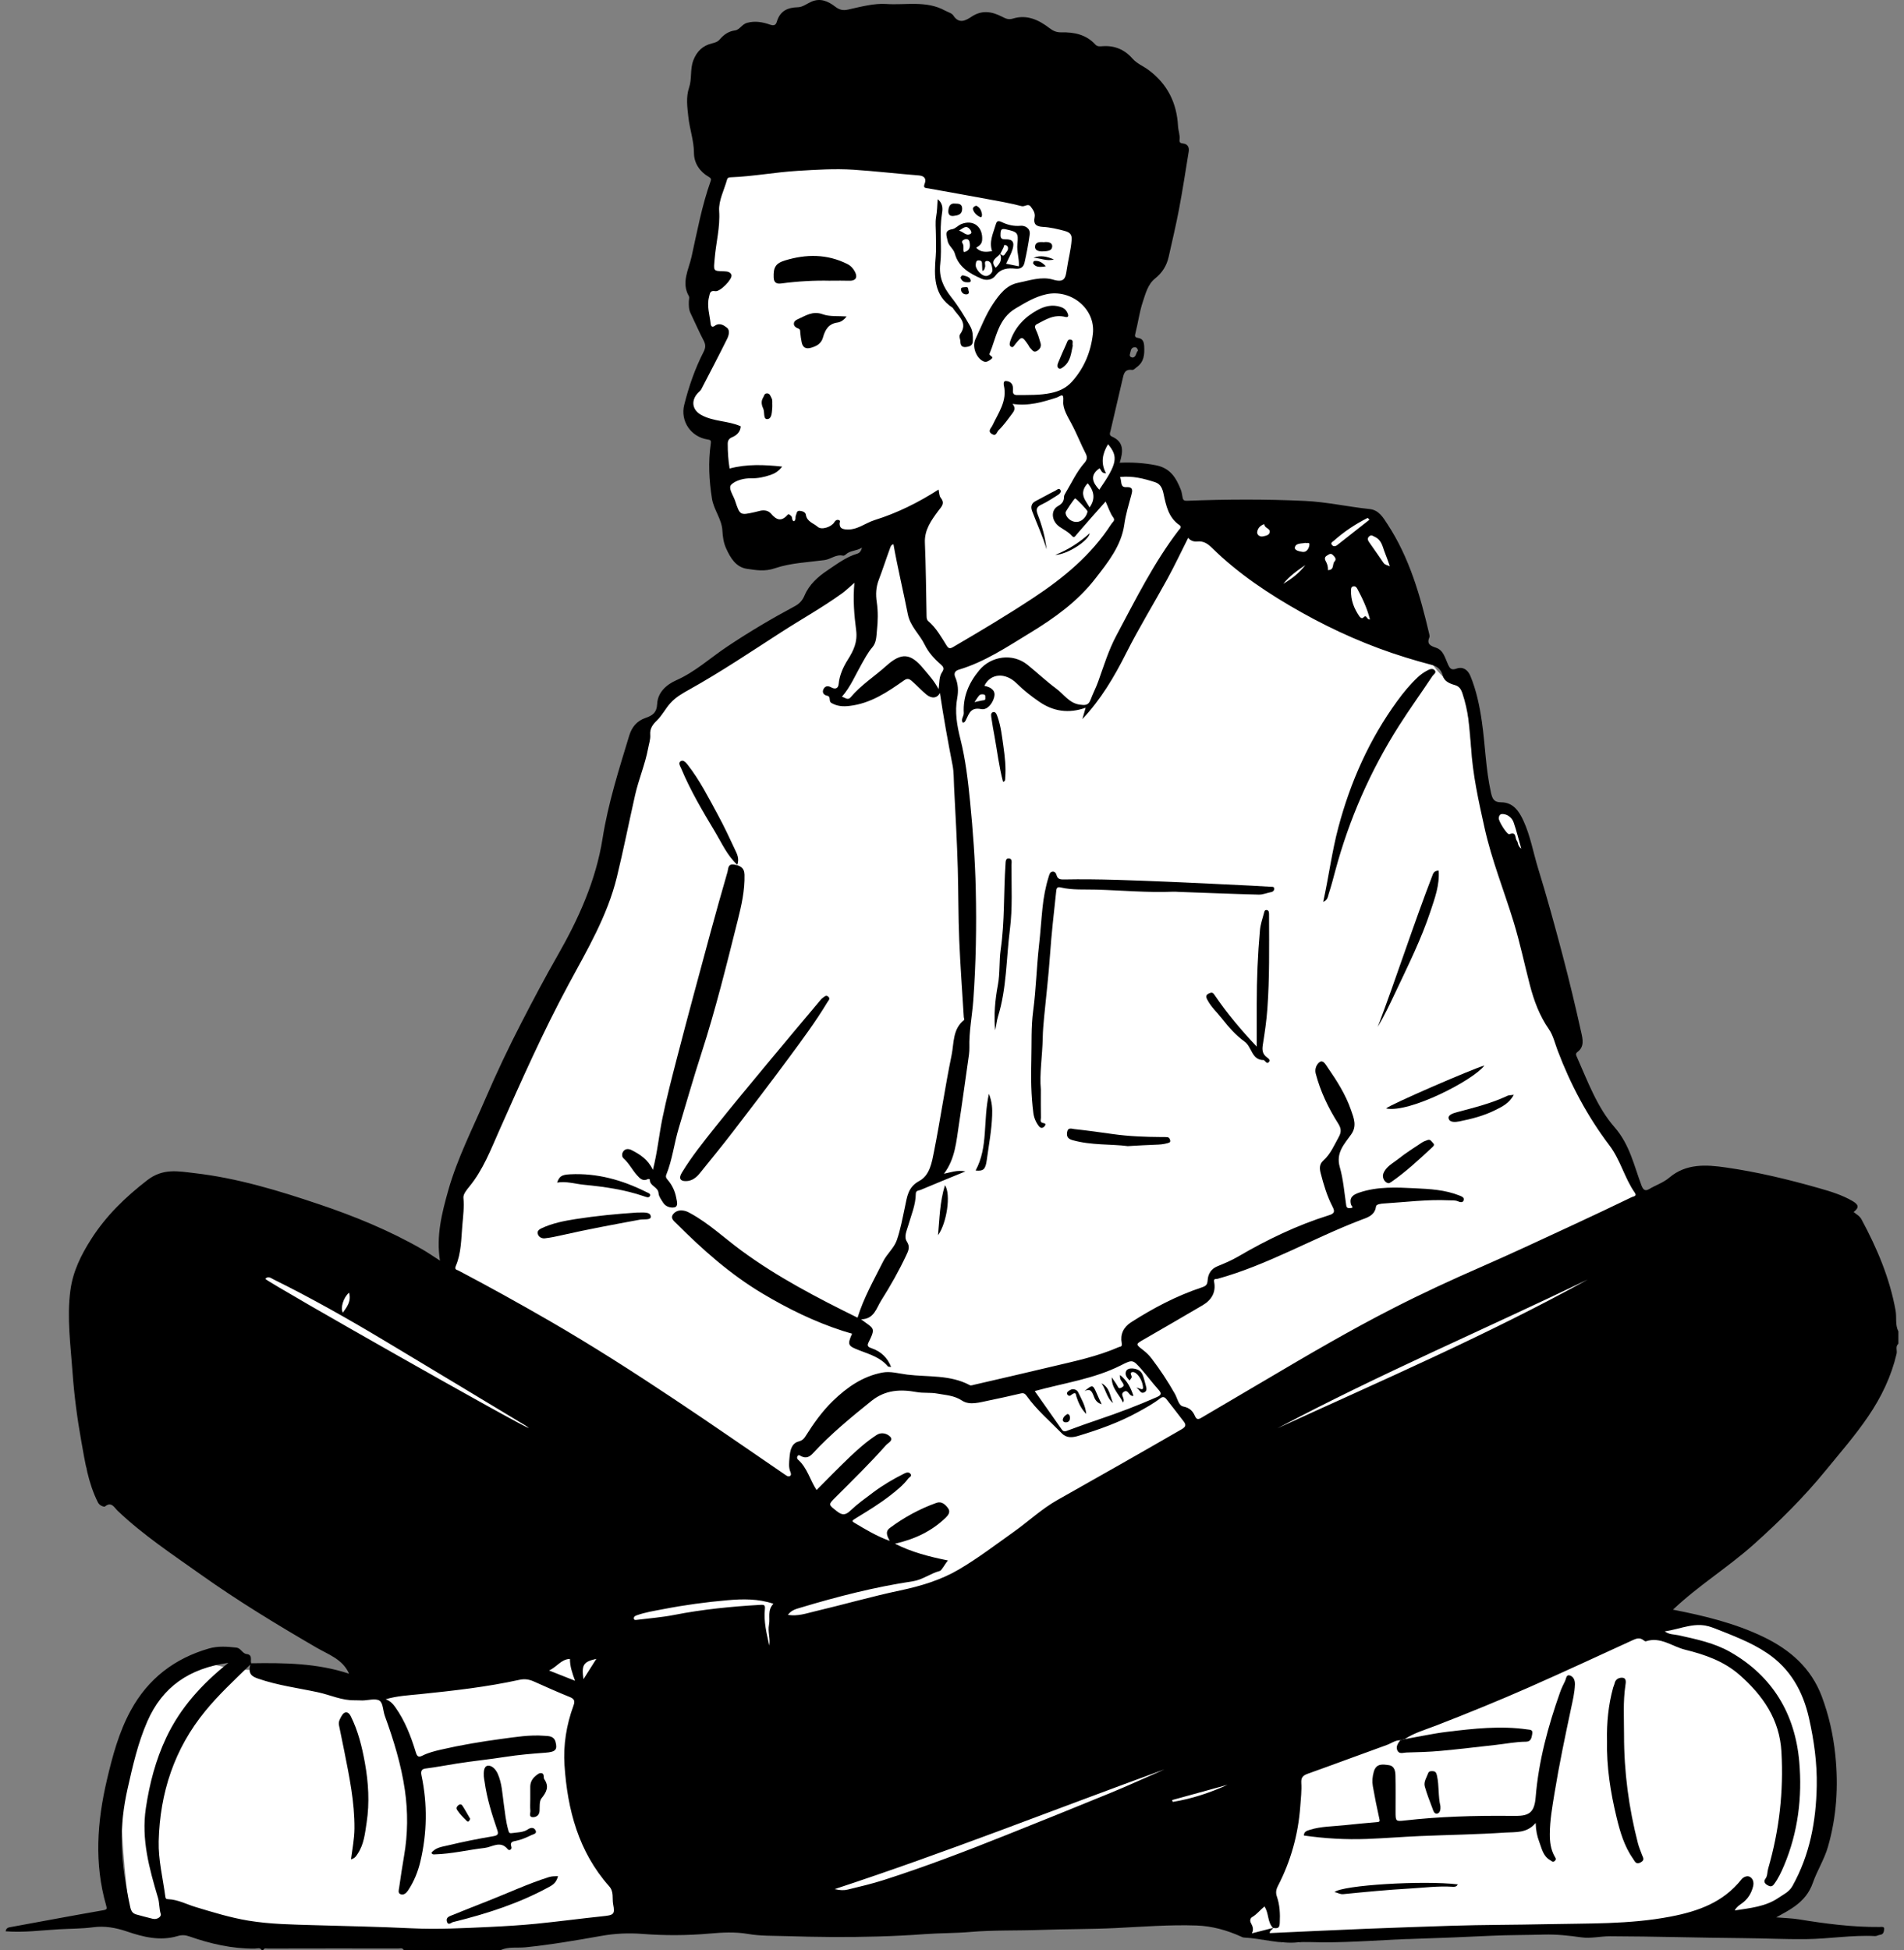 <svg width="291" height="298" viewBox="0 0 291 298" fill="none" xmlns="http://www.w3.org/2000/svg">
<rect x="0" y="0" width="291" height="298" fill="#808080" stroke="none"/>
<path d="M282.686 198.448V202.223C282.104 203.735 281.658 205.321 280.91 206.746C279.463 209.5 277.965 212.242 276.266 214.842C274.09 218.171 271.783 221.425 269.362 224.582C267.672 226.788 265.671 228.754 263.859 230.868C261.405 233.73 258.786 236.43 255.671 238.56C253.022 240.373 251.146 242.739 249.999 245.684C249.553 246.828 249.355 248.069 249.062 249.2C250.764 248.605 252.295 247.661 253.847 247.626C256.247 247.571 258.722 247.906 261.053 248.503C263.321 249.084 265.443 250.226 267.642 251.085C270.988 252.39 273.437 254.643 275.063 257.843C277.42 262.477 278.286 267.449 278.422 272.578C278.465 274.119 278.368 275.674 278.182 277.203C277.991 278.753 277.748 280.327 277.271 281.807C276.752 283.416 275.936 284.929 275.249 286.483C274.466 288.258 273.404 289.737 271.523 290.549C270.161 291.137 268.916 291.995 267.552 292.576C266.618 292.972 265.523 293.637 264.642 292.394C264.374 292.014 264.152 291.604 263.888 291.177C261.792 291.719 259.692 292.276 257.587 292.809C252.915 293.994 248.177 294.68 243.352 294.732C237.895 294.791 232.439 294.848 226.984 294.985C225.209 295.03 223.442 295.32 221.672 295.511C219.067 295.794 216.472 296.198 213.86 296.344C211.958 296.45 210.04 296.162 208.128 296.165C206.061 296.167 203.992 296.264 201.927 296.396C200.764 296.469 199.612 296.696 198.454 296.854H196.094C195.736 296.776 195.38 296.662 195.019 296.622C192.942 296.406 190.887 296.233 189.226 294.666C188.291 293.784 187.35 292.783 185.941 292.611C184.53 292.439 183.114 292.288 181.701 292.135C180.276 291.979 178.851 291.797 177.421 291.686C175.868 291.566 174.297 291.347 172.758 291.472C169.422 291.745 166.1 292.189 162.777 292.602C159.12 293.057 155.477 293.652 151.812 294.01C148.346 294.348 144.859 294.525 141.376 294.643C139.207 294.716 137.032 294.527 134.861 294.496C128.188 294.404 121.51 294.416 114.842 294.218C112.001 294.133 109.165 293.685 106.343 293.288C103.189 292.845 100.041 292.946 96.962 293.593C91.473 294.749 85.968 295.712 80.371 296.162C78.904 296.28 77.452 296.618 75.992 296.854H69.857C69.626 296.776 69.402 296.656 69.163 296.625C68.017 296.474 66.868 296.29 65.716 296.221C63.458 296.085 61.195 295.974 58.932 295.929C56.058 295.872 53.175 296.007 50.308 295.846C47.946 295.714 45.601 295.011 43.25 295.032C39.99 295.063 36.901 294.341 33.781 293.64C30.643 292.937 27.507 292.831 24.35 293.536C21.986 294.065 19.919 292.885 19.631 290.648C19.197 287.267 18.886 283.864 18.685 280.462C18.576 278.645 18.737 276.8 18.906 274.98C19.086 273.062 19.39 271.153 19.699 269.251C20.145 266.509 21.474 264.138 22.918 261.823C24.4 259.447 26.011 257.182 28.508 255.745C29.976 254.901 31.495 254.079 33.265 254.504C34.501 254.801 35.676 255.127 37.002 255.155C40.508 255.233 44.034 255.479 47.316 256.949C49.725 258.027 52.221 257.864 54.713 257.421C55.69 257.246 56.625 256.833 57.578 256.526C57.047 255.476 56.745 254.183 55.938 253.423C53.746 251.359 51.45 249.365 48.993 247.628C45.282 245.006 41.535 242.385 37.559 240.205C31.49 236.876 25.238 233.874 19.015 230.833C17.097 229.894 15.266 228.943 14.237 226.984C13.81 226.173 13.557 225.269 13.225 224.407C13.225 223.935 13.225 223.464 13.225 222.992C13.775 220.521 14.398 218.063 14.858 215.573C15.516 212.01 16.021 208.424 17.366 205.019C19.015 200.84 21.309 197.065 24.39 193.808C25.839 192.28 27.366 190.791 29.4 189.991C31.209 189.28 33.066 189.035 34.999 189.238C38.251 189.58 41.504 189.882 44.754 190.234C48.092 190.592 51.422 191.057 54.765 191.35C57.148 191.558 59.34 192.31 61.377 193.447C63.432 194.597 65.353 195.979 67.594 197.43C67.743 196.107 67.849 195.085 67.977 194.066C68.361 191.001 68.677 187.924 69.168 184.875C69.527 182.652 69.892 180.385 70.666 178.292C71.464 176.135 72.79 174.179 73.823 172.105C74.671 170.406 75.4 168.651 76.23 166.942C77.523 164.276 78.811 161.605 80.19 158.983C81.433 156.619 82.729 154.276 84.123 151.999C85.803 149.255 87.759 146.671 89.321 143.866C90.985 140.878 92.129 137.691 92.847 134.269C93.564 130.843 95.145 127.603 96.237 124.246C96.709 122.797 97.082 121.273 97.178 119.76C97.294 117.943 97.058 116.107 96.992 114.279C96.952 113.179 97.32 112.271 98.224 111.563C98.734 111.162 99.295 110.687 99.543 110.119C100.484 107.969 101.919 106.268 103.873 105.008C108.042 102.318 112.23 99.656 116.407 96.976C118.615 95.558 120.883 94.22 123.002 92.677C124.84 91.339 126.482 89.735 128.257 88.305C129.023 87.686 130.156 87.382 130.682 86.627C131.898 84.881 132.846 82.946 133.886 81.115C131.102 81.216 128.457 81.448 125.819 81.375C122.839 81.292 119.828 81.15 116.898 80.645C113.398 80.044 111.067 77.929 110.626 74.218C110.335 71.778 110.125 69.327 109.996 66.875C109.953 66.059 109.762 65.62 108.972 65.337C108.181 65.053 107.445 64.607 106.714 64.183C105.18 63.293 104.838 62.55 105.492 60.886C106.452 58.439 107.563 56.052 108.585 53.628C108.705 53.343 108.75 52.968 108.682 52.668C108.026 49.77 107.398 46.863 106.626 43.994C106.35 42.972 106.652 42.569 107.495 42.404C107.613 41.864 107.861 41.358 107.796 40.896C107.657 39.886 108.766 38.725 107.431 37.836C107.294 37.746 107.353 37.222 107.45 36.946C108.483 33.985 108.823 30.893 109.305 27.817C109.583 26.028 109.689 23.968 111.86 23.11C112.009 23.05 112.049 22.675 112.107 22.442C112.61 20.401 113.434 18.515 115.269 17.357C118.825 15.111 122.78 13.848 126.933 13.499C131.461 13.117 135.989 13.629 140.38 14.756C145.456 16.061 150.472 17.597 155.484 19.138C159.677 20.427 163.945 21.592 167.744 23.867C169.332 24.818 170.769 26.05 172.168 27.276C172.581 27.64 172.673 28.411 172.824 29.018C172.99 29.671 173.141 30.351 173.136 31.019C173.131 31.722 172.867 32.42 172.836 33.126C172.699 36.257 172.735 39.402 172.459 42.52C172.213 45.318 171.817 48.128 171.147 50.851C170.795 52.283 170.977 53.357 171.685 54.515C171.918 54.9 171.987 55.386 172.218 56.101C171.607 55.823 171.38 55.719 171.111 55.598C171.026 57.236 171.064 58.81 169.901 60.105C169.526 60.523 169.365 61.169 169.207 61.74C169.026 62.406 169.009 63.114 168.827 63.779C168.409 65.317 169.096 66.592 169.717 67.892C169.941 68.362 170.243 68.817 170.354 69.312C170.54 70.162 170.604 71.039 170.724 71.948C170.866 71.957 171.017 71.986 171.165 71.974C174.905 71.644 177.916 72.885 180.193 75.955C180.67 76.599 181.09 77.488 182.303 77.441C185.099 77.328 187.904 77.38 190.703 77.415C192.055 77.431 193.419 77.472 194.754 77.668C196.059 77.859 197.269 78.135 198.511 77.297C199.03 76.948 199.877 76.882 200.533 76.974C202.81 77.29 205.082 77.665 207.329 78.151C209.039 78.522 210.608 79.265 211.347 81.018C211.613 81.651 211.566 82.413 211.8 83.067C213.067 86.629 214.487 90.145 215.644 93.744C216.703 97.04 217.635 100.36 220.099 102.948C220.589 103.465 221.16 104.123 221.788 104.248C223.369 104.562 223.994 105.586 224.157 106.967C224.454 109.494 224.511 112.054 224.914 114.562C225.344 117.245 226.042 119.885 226.672 122.533C226.734 122.792 227.099 123.094 227.38 123.17C229.492 123.734 231.389 124.949 232.321 126.73C233.463 128.911 233.897 131.473 234.527 133.901C234.806 134.975 234.652 136.169 234.975 137.221C235.915 140.274 237.042 143.266 238.01 146.313C238.69 148.457 239.664 150.64 239.706 152.82C239.751 155.086 241.502 156.985 240.759 159.302C240.615 159.75 240.57 160.229 240.48 160.697C240.4 161.154 240.554 161.669 240.82 162.117C241.358 163.021 241.264 163.865 240.79 164.753C240.672 164.974 240.643 165.38 240.771 165.576C241.969 167.461 243.291 169.276 244.416 171.204C245.495 173.051 246.403 175 247.352 176.921C248.39 179.023 249.501 181.1 250.372 183.271C251.084 185.045 252.283 185.732 254.086 185.751C255.091 185.76 256.099 185.873 257.099 185.987C260.424 186.359 263.746 186.744 267.066 187.14C268.972 187.367 270.94 187.395 272.764 187.917C275.586 188.723 278.043 190.302 279.64 192.858C280.765 194.658 281.679 196.591 282.686 198.464V198.448Z" fill="white"/>
<path d="M40.004 298C39.733 297.554 39.296 297.771 38.944 297.776C35.485 297.804 32.175 297.042 28.938 295.907C28.336 295.697 27.802 295.657 27.153 295.851C24.492 296.65 21.88 296.002 19.39 295.15C17.675 294.562 15.972 294.281 14.249 294.508C12.496 294.739 10.736 294.723 8.987 294.819C6.307 294.97 3.619 295.35 0.858 295.126C0.953 294.562 1.33 294.536 1.713 294.466C6.392 293.611 11.064 292.729 15.747 291.915C16.37 291.806 16.37 291.693 16.217 291.153C14.386 284.767 14.839 278.394 16.333 272.021C17.194 268.338 18.171 264.692 19.995 261.356C22.63 256.535 26.67 253.423 31.941 251.908C33.312 251.514 34.702 251.618 36.106 251.773C36.844 251.854 37.021 252.677 37.694 252.757C38.663 252.873 38.225 253.692 38.39 254.169C43.454 254.091 48.475 254.145 53.352 255.764C52.38 253.55 50.214 252.847 48.383 251.783C42.361 248.281 36.406 244.671 30.726 240.637C26.363 237.536 21.88 234.577 17.977 230.865C17.484 230.396 17.029 229.369 16.009 230.235C15.969 230.268 15.259 230.169 14.962 229.577C13.468 226.607 12.991 223.39 12.416 220.186C11.79 216.691 11.333 213.169 11.08 209.634C10.785 205.502 10.209 201.376 10.754 197.211C11.137 194.294 12.38 191.791 13.942 189.344C16.222 185.774 19.145 182.949 22.498 180.354C24.914 178.483 27.227 178.983 29.695 179.266C36.245 180.016 42.528 181.926 48.734 184.016C54.173 185.847 59.496 188.023 64.496 190.892C65.428 191.427 66.313 192.046 67.245 192.64C66.639 188.872 67.538 185.347 68.519 181.873C69.897 177.01 72.21 172.508 74.199 167.881C75.891 163.948 77.731 160.08 79.687 156.284C81.469 152.825 83.295 149.375 85.232 145.989C88.434 140.392 91.079 134.55 92.099 128.103C92.946 122.747 94.591 117.606 96.16 112.438C96.57 111.088 97.337 110.168 98.66 109.708C99.684 109.352 100.374 108.948 100.44 107.561C100.522 105.836 101.806 104.64 103.37 103.946C106.266 102.662 108.576 100.517 111.169 98.79C114.479 96.582 117.898 94.548 121.407 92.672C122.155 92.273 122.62 91.811 122.974 90.975C123.667 89.336 125.01 88.127 126.475 87.153C127.917 86.192 129.309 85.114 131.017 84.609C131.35 84.51 131.605 84.251 131.737 83.682C130.897 84.227 129.942 84.09 129.26 84.734C129.154 84.833 128.967 84.944 128.849 84.916C127.787 84.661 126.987 85.459 126.013 85.588C123.462 85.928 120.812 86.025 118.417 86.844C116.867 87.372 115.548 87.124 114.177 86.926C112.474 86.681 111.638 85.256 110.978 83.802C110.588 82.948 110.458 82.018 110.409 81.093C110.315 79.31 109.083 77.917 108.809 76.174C108.37 73.38 108.222 70.6 108.632 67.804C108.708 67.283 108.601 67.231 108.106 67.151C105.576 66.745 103.951 64.338 104.576 61.858C105.279 59.064 106.213 56.339 107.535 53.767C107.846 53.161 107.879 52.677 107.547 52.049C106.825 50.683 106.216 49.258 105.544 47.866C105.263 47.288 105.268 46.686 105.279 46.073C105.284 45.799 105.399 45.461 105.284 45.258C104.085 43.161 105.263 41.186 105.692 39.244C106.549 35.374 107.268 31.462 108.601 27.708C108.701 27.427 108.743 27.264 108.297 27.01C106.952 26.24 106.074 24.926 106.065 23.399C106.053 21.5 105.411 19.742 105.208 17.897C105.041 16.382 104.822 14.851 105.317 13.385C105.775 12.033 105.444 10.608 105.956 9.249C106.494 7.824 107.422 6.97 108.819 6.63C109.302 6.512 109.687 6.394 110.01 6.019C110.628 5.299 111.325 4.782 112.349 4.646C113.042 4.553 113.398 3.704 114.175 3.492C115.411 3.152 116.577 3.378 117.7 3.768C118.323 3.982 118.582 3.803 118.727 3.317C119.215 1.67 120.354 1.144 121.985 1.104C122.657 1.087 123.32 0.568 123.984 0.271C125.376 -0.352 126.563 0.186 127.636 1.007C128.271 1.491 128.795 1.649 129.637 1.46C131.551 1.033 133.608 0.483 135.435 0.608C138.417 0.813 141.581 0.044 144.42 1.613C144.861 1.856 145.468 1.996 145.708 2.371C146.595 3.753 147.671 3.091 148.49 2.548C150.092 1.486 151.593 1.767 153.11 2.534C153.679 2.821 154.108 3.06 154.812 2.84C156.937 2.182 158.757 3.034 160.399 4.299C160.96 4.731 161.498 4.959 162.199 4.943C164.167 4.896 166.001 5.273 167.407 6.804C167.721 7.146 168.108 7.092 168.497 7.062C170.338 6.925 171.869 7.567 173.072 8.942C173.761 9.728 174.724 10.089 175.533 10.691C178.422 12.835 179.858 15.716 180.045 19.273C180.08 19.969 180.373 20.639 180.279 21.356C180.229 21.738 180.387 21.887 180.797 21.927C181.531 21.995 181.784 22.517 181.675 23.182C181.201 26.113 180.75 29.048 180.198 31.965C179.74 34.395 179.158 36.802 178.622 39.218C178.32 40.577 177.666 41.66 176.531 42.564C175.437 43.432 175.078 44.877 174.653 46.153C174.146 47.677 173.945 49.301 173.546 50.865C173.424 51.349 173.391 51.556 173.974 51.646C174.653 51.752 174.84 52.241 174.875 52.932C174.939 54.19 174.854 55.32 173.705 56.127C173.483 56.282 173.27 56.563 173.03 56.528C171.843 56.358 171.739 57.2 171.553 58.007C170.953 60.6 170.34 63.191 169.741 65.785C169.667 66.103 169.462 66.504 169.915 66.7C171.834 67.533 171.666 69.019 171.13 70.711C173.018 70.626 174.83 70.737 176.671 71.101C178.905 71.542 179.764 73.054 180.479 74.852C180.632 75.242 180.661 75.678 180.757 76.091C180.84 76.443 181.01 76.542 181.423 76.525C187.416 76.29 193.407 76.266 199.4 76.544C202.749 76.7 206.017 77.443 209.337 77.792C210.764 77.943 211.413 79.119 212.069 80.119C215.422 85.239 217.067 91.03 218.445 96.912C218.48 97.063 218.515 97.247 218.461 97.379C218.015 98.434 218.626 98.691 219.485 98.984C220.639 99.378 220.865 100.591 221.316 101.551C221.606 102.167 221.824 102.452 222.595 102.176C223.607 101.811 224.348 102.377 224.73 103.299C225.651 105.534 226.137 107.887 226.481 110.267C227.005 113.877 227.069 117.544 227.873 121.124C228.086 122.068 228.319 122.601 229.438 122.603C231.253 122.608 232.158 123.948 232.824 125.39C233.904 127.728 234.332 130.284 235.087 132.73C236.427 137.072 237.63 141.459 238.791 145.852C239.837 149.814 240.792 153.804 241.679 157.803C241.894 158.776 242.182 159.951 241.104 160.746C240.75 161.005 240.884 161.244 241.019 161.548C242.668 165.262 244.1 169.212 246.753 172.244C249.098 174.927 249.723 178.103 250.882 181.161C251.181 181.954 251.528 182.015 252.104 181.673C253.102 181.083 254.221 180.729 255.129 179.958C257.699 177.777 260.74 177.966 263.781 178.403C268.602 179.094 273.333 180.234 278.012 181.567C279.756 182.062 281.509 182.593 283.116 183.525C284.067 184.077 284.199 184.519 283.298 185.212C283.76 185.578 284.227 185.821 284.508 186.34C286.879 190.743 288.814 195.29 289.713 200.255C289.907 201.323 289.619 202.444 290.143 203.454V205.34C289.64 205.769 289.987 206.359 289.869 206.864C289.057 210.337 287.538 213.485 285.546 216.42C283.555 219.355 281.221 222.024 278.982 224.764C275.664 228.824 271.943 232.505 268.038 236C264.107 239.518 259.572 242.293 255.693 245.976C260.511 246.922 265.19 248.045 269.56 250.16C273.605 252.118 276.811 254.902 278.442 259.256C279.522 262.139 280.18 265.096 280.501 268.156C280.999 272.929 280.705 277.621 279.369 282.241C278.814 284.154 277.727 285.841 277.08 287.689C276.526 289.277 275.601 290.362 274.317 291.299C273.482 291.908 272.566 292.387 271.467 292.998C272.79 293.109 273.878 293.127 274.942 293.302C279.02 293.97 283.104 294.501 287.248 294.468C287.528 294.468 288.012 294.338 287.967 294.796C287.937 295.1 287.901 295.607 287.351 295.662C287.087 295.69 286.825 295.872 286.57 295.857C283.043 295.674 279.551 296.287 276.037 296.325C272.835 296.36 269.629 296.198 266.431 296.172C259.645 296.117 252.864 295.902 246.08 295.884C244.608 295.879 243.135 296.261 241.665 296.049C239.77 295.777 237.878 295.575 235.96 295.629C233.258 295.707 230.559 295.683 227.852 295.811C223.912 295.997 219.964 296.164 216.021 296.285C211.406 296.426 206.8 296.825 202.178 296.813C200.92 296.809 199.653 296.712 198.407 296.832C195.583 297.108 192.881 296.218 190.106 296.079C189.96 296.072 189.813 295.994 189.677 295.933C187.513 294.956 185.241 294.322 182.876 294.239C178.73 294.095 174.597 294.435 170.455 294.633C166.666 294.815 162.862 294.775 159.066 294.914C155.465 295.046 151.846 294.921 148.261 295.23C145.958 295.428 143.653 295.388 141.353 295.558C136.617 295.91 131.855 296.023 127.105 295.999C124.764 295.987 122.415 295.931 120.069 295.86C118.153 295.801 116.206 295.857 114.331 295.532C112.339 295.188 110.383 295.303 108.429 295.475C105.017 295.775 101.594 295.789 98.21 295.527C96.055 295.36 93.989 295.459 91.912 295.827C88.059 296.511 84.208 297.174 80.308 297.573C79.059 297.7 77.748 297.446 76.544 297.988H61.691C61.504 297.597 61.143 297.759 60.86 297.759C54.223 297.75 47.585 297.752 40.947 297.767C40.707 297.767 40.384 297.634 40.235 297.988H39.999L40.004 298ZM214.679 265.763C214.457 265.818 214.237 265.874 214.016 265.929C213.239 265.917 212.635 266.408 211.949 266.656C207.926 268.104 203.921 269.607 199.891 271.042C199.157 271.302 198.834 271.601 198.884 272.427C198.957 273.631 198.818 274.836 198.728 276.042C198.414 280.339 197.284 284.385 195.314 288.199C195.019 288.77 194.957 289.248 195.153 289.812C195.606 291.12 195.663 292.474 195.594 293.833C195.557 294.609 195.361 294.723 194.563 294.612C193.681 293.729 193.959 292.38 193.256 291.332C192.598 291.856 192.105 292.53 191.394 292.941C191.014 293.161 191.028 293.581 191.194 293.875C191.479 294.387 191.637 294.878 191.328 295.442C192.473 295.147 193.527 294.876 194.58 294.607C194.474 294.897 194.059 294.968 194.056 295.402C198.907 295.183 203.749 294.944 208.593 294.751C213.018 294.577 217.442 294.421 221.866 294.279C226.724 294.123 231.59 294.147 236.453 294.038C242.746 293.897 249.027 294.083 255.282 292.887C259.575 292.066 263.373 290.702 266.167 287.186C266.448 286.832 267.014 286.587 267.408 286.787C267.904 287.042 268.085 287.618 267.949 288.208C267.694 289.308 267.123 290.221 266.203 290.874C265.823 291.145 265.438 291.381 265.131 291.938C267.538 291.568 269.867 291.36 271.849 289.99C272.592 289.475 273.437 289.126 273.942 288.224C276.606 283.461 277.561 278.312 277.663 272.929C277.729 269.407 277.248 265.962 276.476 262.538C275.553 258.442 273.619 254.997 270.082 252.614C267.524 250.891 264.633 249.855 261.785 248.718C259.188 247.682 256.88 248.97 254.442 249.287C255.094 249.808 255.858 249.735 256.559 249.891C259.279 250.499 262.031 251.063 264.471 252.46C270.941 256.16 274.357 261.944 274.992 269.218C275.464 274.631 274.805 280.015 272.658 285.1C272.241 286.087 271.778 287.073 271.117 287.955C270.752 288.441 270.398 288.217 270.11 288.064C269.798 287.897 269.482 287.54 269.798 287.134C270.167 286.663 270.084 286.091 270.233 285.575C271.931 279.735 272.611 273.793 272.266 267.703C271.986 262.738 269.447 259.112 265.898 255.973C263.496 253.85 260.544 252.831 257.543 252.094C255.57 251.608 253.789 250.061 251.545 250.813C251.443 250.849 251.261 250.702 251.139 250.61C250.629 250.233 250.15 250.356 249.617 250.601C244.341 253.017 239.077 255.464 233.768 257.807C229.065 259.881 224.303 261.819 219.511 263.678C217.881 264.31 216.158 264.784 214.674 265.768L214.679 265.763ZM130.59 89.055C129.809 89.725 129.283 90.251 128.688 90.678C125.678 92.849 122.429 94.651 119.314 96.662C114.708 99.635 110.154 102.693 105.362 105.366C104.305 105.956 103.288 106.523 102.453 107.452C101.702 108.285 101.216 109.302 100.416 110.078C99.788 110.687 99.293 111.301 99.378 112.299C99.434 112.972 99.18 113.67 99.055 114.357C98.604 116.794 97.613 119.08 97.068 121.489C96.122 125.671 95.293 129.878 94.276 134.043C92.835 139.949 89.746 145.151 86.9 150.427C82.988 157.681 79.666 165.201 76.323 172.716C74.996 175.696 73.842 178.756 71.735 181.324C71.325 181.824 70.777 182.492 70.827 183.032C70.959 184.448 70.787 185.819 70.664 187.209C70.478 189.32 70.511 191.472 69.659 193.464C69.416 194.035 69.805 194.018 70.074 194.16C74.725 196.609 79.319 199.153 83.873 201.783C90.397 205.552 96.735 209.61 103.002 213.782C108.734 217.598 114.392 221.521 120.074 225.41C120.288 225.556 120.496 225.679 120.711 225.568C120.963 225.436 120.897 225.155 120.808 224.945C120.499 224.223 120.607 223.461 120.666 222.734C120.749 221.729 120.937 220.568 122.054 220.278C122.665 220.12 122.905 219.806 123.153 219.412C124.359 217.496 125.668 215.665 127.296 214.082C129.444 211.994 131.858 210.316 134.852 209.745C136.107 209.506 137.391 209.903 138.655 210.059C141.869 210.453 145.218 210.056 148.228 211.675C148.394 211.764 148.681 211.654 148.903 211.602C152.82 210.694 156.739 209.799 160.649 208.862C164.136 208.03 167.657 207.31 170.967 205.863C171.255 205.738 171.553 205.844 171.437 205.226C171.192 203.926 171.697 202.815 172.867 202.064C176.27 199.884 179.828 198.011 183.667 196.736C184.36 196.505 184.523 196.307 184.573 195.623C184.641 194.672 185.092 193.891 186.088 193.492C187.159 193.06 188.235 192.6 189.228 192.02C193.66 189.431 198.259 187.215 203.164 185.686C204.006 185.424 204.014 185.08 203.653 184.384C202.817 182.77 202.3 181.031 201.847 179.276C201.666 178.57 201.623 177.911 202.255 177.343C203.357 176.35 203.917 174.998 204.62 173.728C205.07 172.914 204.955 172.374 204.5 171.654C203.006 169.29 201.805 166.784 201.092 164.063C200.894 163.308 201.253 162.598 201.699 162.294C202.227 161.933 202.612 162.685 202.909 163.113C204.32 165.151 205.653 167.242 206.474 169.604C206.901 170.833 207.435 172.046 206.514 173.346C205.467 174.823 204.139 176.149 204.766 178.341C205.306 180.222 205.457 182.216 205.748 184.167C205.814 184.613 206.022 184.636 206.383 184.611C207.017 184.563 206.548 184.273 206.498 184.106C206.163 182.945 206.84 182.546 207.791 182.227C210.573 181.295 213.444 181.444 216.285 181.583C218.556 181.692 220.861 181.817 223.034 182.685C223.397 182.829 223.775 182.95 223.714 183.339C223.633 183.848 223.135 183.712 222.852 183.584C222.39 183.376 221.93 183.445 221.467 183.424C218.135 183.263 214.832 183.7 211.517 183.905C211.069 183.933 210.349 184.014 210.304 184.36C210.122 185.769 208.938 186.066 208.006 186.42C200.618 189.242 193.74 193.303 186.069 195.424C185.824 195.493 185.455 195.309 185.568 195.92C185.864 197.489 185.158 198.662 183.82 199.45C180.856 201.191 177.883 202.918 174.903 204.632C173.52 205.427 173.523 205.389 174.743 206.335C175.205 206.694 175.639 207.114 175.993 207.579C177.313 209.301 178.499 211.113 179.571 213.006C179.955 213.688 180.113 214.79 180.847 214.934C181.821 215.125 182.301 215.625 182.631 216.39C182.883 216.977 183.176 216.911 183.615 216.651C186.942 214.688 190.276 212.742 193.601 210.774C199.967 207.008 206.349 203.275 212.94 199.908C217.328 197.664 221.798 195.597 226.314 193.627C231.08 191.548 235.785 189.33 240.507 187.147C243.494 185.767 246.464 184.349 249.431 182.921C249.643 182.819 250.233 182.799 249.86 182.265C248.277 180.004 247.682 177.274 245.96 175.005C242.625 170.604 240.023 165.715 238.06 160.519C237.647 159.425 237.378 158.216 236.729 157.282C235.285 155.203 234.44 152.91 233.815 150.505C232.987 147.322 232.314 144.092 231.356 140.949C229.891 136.14 227.994 131.464 226.899 126.536C225.986 122.426 225.068 118.327 224.825 114.095C224.667 111.348 224.4 108.59 223.506 105.94C223.289 105.293 223.003 104.873 222.352 104.687C221.54 104.456 220.726 104.104 220.502 103.238C220.245 102.238 219.629 101.811 218.709 101.575C217.409 101.24 216.12 100.862 214.837 100.468C209.28 98.752 203.985 96.421 198.919 93.58C193.99 90.815 189.292 87.705 185.241 83.727C184.573 83.071 183.933 82.648 182.992 82.743C182.435 82.799 181.954 82.629 181.598 82.186C180.547 84.267 179.556 86.379 178.44 88.42C176.364 92.219 174.08 95.911 172.138 99.777C170.304 103.427 168.254 106.886 165.427 109.885C165.573 109.373 165.725 108.849 165.925 108.151C163.301 109.08 160.972 108.703 158.839 107.237C157.622 106.4 156.456 105.494 155.397 104.441C153.641 102.698 151.366 102.896 150.449 104.803C151.647 105.053 152.185 105.631 151.947 106.537C151.678 107.558 150.873 108.542 149.951 108.358C148.41 108.052 148.136 108.969 147.674 109.918C147.561 110.147 147.454 110.444 147.134 110.423C146.819 109.887 147.327 109.47 147.299 108.951C147.164 106.457 148.07 104.352 149.654 102.436C151.475 100.23 154.792 99.772 157.039 101.589C158.523 102.79 159.915 104.111 161.449 105.244C162.605 106.098 163.424 107.467 165.038 107.679C165.781 107.778 166.34 107.837 166.68 106.931C167.029 105.994 167.499 105.107 167.841 104.154C168.691 101.785 169.425 99.361 170.616 97.129C173.556 91.62 176.329 86.009 180.149 81.016C180.295 80.825 180.691 80.541 180.264 80.246C178.591 79.093 178.223 77.292 177.836 75.48C177.674 74.718 177.416 73.967 176.541 73.687C174.811 73.13 173.068 72.681 171.177 72.894C171.482 73.477 171.145 74.505 172.117 74.442C173.256 74.368 173.068 75.048 172.914 75.619C172.513 77.122 172.055 78.58 171.834 80.154C171.376 83.404 169.328 85.945 167.372 88.46C164.67 91.933 161.152 94.449 157.442 96.707C153.945 98.835 150.536 101.138 146.551 102.332C145.996 102.497 145.722 102.861 146.006 103.505C146.447 104.505 146.492 105.614 146.303 106.634C145.897 108.807 146.26 110.855 146.787 112.948C147.572 116.069 147.943 119.264 148.261 122.471C148.705 126.947 149.031 131.433 149.132 135.92C149.259 141.562 149.165 147.204 148.755 152.846C148.58 155.255 148.087 157.638 148.155 160.078C148.174 160.767 148.042 161.541 147.936 162.272C147.476 165.453 147.053 168.641 146.56 171.817C146.159 174.41 145.996 177.086 144.269 179.363C145.321 179.153 146.232 178.764 147.553 179.006C145.057 180.031 142.872 180.913 140.701 181.833C140.427 181.949 139.97 181.888 139.965 182.426C139.949 184.12 139.274 185.66 138.816 187.253C138.584 188.06 138.117 188.985 138.594 189.717C139.135 190.547 138.832 191.128 138.509 191.819C137.391 194.205 136.095 196.493 134.687 198.716C133.929 199.91 133.616 201.574 131.612 201.609C133.528 203.088 133.927 202.775 132.714 205.2C132.428 205.774 132.87 205.906 133.292 206.059C134.642 206.55 135.614 207.428 136.195 208.886C135.918 208.846 135.758 208.872 135.704 208.806C134.585 207.456 132.971 206.972 131.43 206.385C129.562 205.67 129.477 205.533 130.227 203.799C129.746 203.657 129.26 203.525 128.781 203.369C124.453 201.963 120.413 199.983 116.504 197.647C111.603 194.719 107.405 190.984 103.403 186.984C103.021 186.602 102.384 186.154 102.908 185.512C103.37 184.946 104.076 184.866 104.774 185.068C105.032 185.142 105.277 185.273 105.513 185.403C108.34 186.951 110.683 189.167 113.255 191.064C118.816 195.163 124.899 198.317 131.065 201.359C132.009 198.291 133.575 195.578 134.965 192.784C135.553 191.604 136.647 190.722 137.068 189.507C137.634 187.872 137.941 186.144 138.306 184.443C138.641 182.888 138.75 181.399 140.512 180.458C142.115 179.601 142.426 177.612 142.756 175.953C143.726 171.064 144.43 166.123 145.437 161.244C145.817 159.401 145.579 157.242 147.36 155.859C147.416 155.814 147.313 155.581 147.303 155.435C147.063 151.499 146.77 147.567 146.605 143.629C146.454 140.007 146.487 136.381 146.386 132.757C146.267 128.571 146.031 124.392 145.815 120.213C145.758 119.13 145.795 118.014 145.588 116.952C144.873 113.29 144.21 109.621 143.651 105.897C143.238 106.702 142.412 106.813 141.579 106.126C140.855 105.529 140.218 104.831 139.514 104.208C139.151 103.885 138.802 103.526 138.209 103.944C135.659 105.741 133.096 107.49 129.849 107.872C128.825 107.993 127.966 107.934 127.072 107.424C126.589 107.148 127.068 106.443 126.419 106.315C125.836 106.199 125.609 105.758 125.883 105.265C126.131 104.822 126.536 104.755 127.072 105.053C127.494 105.289 128.099 105.35 128.176 104.533C128.306 103.158 128.87 101.931 129.59 100.787C130.456 99.409 131.083 98.12 130.85 96.306C130.555 94.008 130.345 91.657 130.583 89.066L130.59 89.055ZM154.745 61.717C155.208 62.271 155.083 62.684 154.772 63.102C154.094 64.008 153.448 64.94 152.629 65.732C152.329 66.023 152.263 66.736 151.598 66.323C150.885 65.881 151.489 65.426 151.673 65.034C152.586 63.078 153.974 61.266 153.422 58.888C153.365 58.642 153.362 58.222 153.714 58.229C154.127 58.239 154.573 58.418 154.738 58.868C154.83 59.116 154.835 59.411 154.814 59.678C154.774 60.183 154.969 60.374 155.479 60.369C157.199 60.348 158.934 60.414 160.623 60.056C161.833 59.798 162.933 59.324 163.83 58.328C165.72 56.226 166.727 53.743 167.034 51.014C167.463 47.198 163.695 44.131 159.908 44.968C158.155 45.358 156.706 46.254 155.208 47.139C152.542 48.715 152.265 51.618 151.22 54.098C151.201 54.14 151.277 54.239 151.329 54.289C151.513 54.461 151.881 54.586 151.477 54.89C151.14 55.145 150.758 55.41 150.331 55.23C149.226 54.765 148.533 52.998 149.075 51.839C149.932 50.011 150.649 48.102 151.779 46.422C152.721 45.025 153.788 43.595 155.529 43.234C157.303 42.868 159.186 42.21 160.935 42.729C162.73 43.26 162.851 42.469 163.049 41.139C163.271 39.64 163.674 38.168 163.785 36.646C163.839 35.896 163.551 35.521 162.806 35.315C161.673 35.001 160.526 34.73 159.365 34.669C158.341 34.614 157.917 34.232 158.119 33.234C158.256 32.557 157.909 32.085 157.544 31.592C157.115 31.012 156.643 31.634 156.142 31.502C154.389 31.037 152.591 30.733 150.805 30.403C147.837 29.853 144.866 29.324 141.895 28.791C141.478 28.716 141.036 28.794 141.329 28.048C141.586 27.394 141.35 26.88 140.444 26.809C137.112 26.547 133.79 26.153 130.454 25.936C127.603 25.749 124.753 25.936 121.898 26.108C118.472 26.316 115.097 26.962 111.671 27.092C111.412 27.102 111.202 27.158 111.126 27.427C110.685 29.029 109.807 30.662 109.913 32.229C110.081 34.728 109.427 37.078 109.229 39.494C109.071 41.41 108.897 41.419 110.734 41.462C111.225 41.474 111.664 41.599 111.792 42.019C111.983 42.644 110.048 44.626 109.323 44.496C108.484 44.345 108.505 44.848 108.368 45.377C108.002 46.776 108.472 48.114 108.611 49.475C108.653 49.893 108.875 50.06 109.241 49.791C109.972 49.256 110.649 49.716 111.117 50.089C111.579 50.456 111.4 51.233 111.15 51.74C109.864 54.338 108.521 56.908 107.183 59.48C107.08 59.68 106.872 59.831 106.709 60.001C105.595 61.153 105.742 62.592 107.129 63.383C109.014 64.456 111.268 64.265 113.217 65.15C113.172 65.942 112.65 66.506 111.886 66.818C111.405 67.014 111.225 67.349 111.223 67.793C111.218 69.069 111.306 70.341 111.511 71.596C114.14 70.898 116.754 71.006 119.54 71.301C118.998 72.011 118.406 72.361 117.759 72.58C116.808 72.901 115.836 73.111 114.807 73.092C113.717 73.073 112.5 73.38 111.796 74.026C111.218 74.558 112.058 75.657 112.334 76.485C113.092 78.764 113.103 78.762 115.333 78.264C115.633 78.198 115.93 78.109 116.232 78.045C116.851 77.915 117.459 78.04 117.851 78.502C118.639 79.437 119.401 79.76 120.324 78.715C120.562 78.444 120.68 78.679 120.876 78.812C121.187 79.022 120.933 79.529 121.355 79.656C121.702 79.425 121.513 79.057 121.631 78.798C121.763 78.512 121.721 78.021 122.223 78.064C122.617 78.099 123.103 78.243 123.16 78.647C123.318 79.732 124.347 79.944 124.977 80.51C125.567 81.041 127.07 80.52 127.504 79.822C127.665 79.567 127.849 79.385 128.165 79.463C128.535 79.555 128.309 79.824 128.321 80.029C128.353 80.577 128.528 80.813 129.203 80.893C130.951 81.098 132.19 79.937 133.681 79.472C137.155 78.389 140.373 76.782 143.443 74.812C143.547 75.249 143.526 75.751 143.764 76.053C144.472 76.957 143.903 77.387 143.372 78.109C142.334 79.52 141.274 80.966 141.357 82.932C141.51 86.648 141.539 90.369 141.612 94.088C141.619 94.409 141.624 94.706 141.895 94.937C143.101 95.971 143.858 97.344 144.686 98.663C144.932 99.055 145.149 99.18 145.626 98.901C149.767 96.48 153.887 94.026 157.893 91.384C162.551 88.311 166.796 84.812 169.858 80.062C170.04 79.779 170.489 79.536 170.153 79.088C169.632 78.389 169.403 77.54 168.974 76.639C167.44 78.371 165.984 79.989 164.573 81.645C164.316 81.945 164.17 82.285 163.809 81.872C163.273 81.254 162.541 80.931 161.9 80.473C160.701 79.617 160.559 77.981 161.687 77.344C162.336 76.976 162.612 76.61 162.619 75.924C162.619 75.742 162.721 75.546 162.82 75.383C163.778 73.805 164.528 72.101 165.774 70.7C166.102 70.329 166.234 69.89 165.939 69.319C165.158 67.807 164.549 66.204 163.74 64.711C163.16 63.639 162.428 62.436 162.504 61.382C162.615 59.831 162.103 60.563 161.456 60.768C159.351 61.436 157.232 62.089 154.743 61.717H154.745ZM38.251 254.378C35.686 256.863 33.378 259.02 31.368 261.476C26.63 267.259 24.44 273.987 24.256 281.36C24.185 284.201 24.895 287.026 25.27 289.855C25.318 290.206 25.49 290.209 25.724 290.221C27.22 290.287 28.534 291.011 29.928 291.429C32.587 292.229 35.242 293.05 37.979 293.5C41.311 294.05 44.697 294.09 48.059 294.19C52.989 294.333 57.918 294.428 62.845 294.666C66.844 294.859 70.841 294.649 74.836 294.461C77.203 294.347 79.574 294.208 81.931 293.975C85.327 293.639 88.71 293.182 92.106 292.828C93.774 292.653 94.017 292.561 93.715 291.009C93.538 290.098 93.863 289.098 93.106 288.246C88.422 282.979 86.726 276.547 86.277 269.744C86.075 266.672 86.566 263.588 87.644 260.655C87.887 259.992 87.83 259.626 87.101 259.334C85.256 258.591 83.441 257.776 81.627 256.965C80.895 256.637 80.213 256.516 79.383 256.698C74.376 257.798 69.291 258.364 64.199 258.888C62.476 259.065 60.726 259.14 58.942 259.669C59.643 259.919 60.046 260.36 60.412 260.877C61.915 262.991 62.823 265.377 63.569 267.828C63.76 268.456 64.017 268.555 64.543 268.291C65.447 267.836 66.422 267.59 67.394 267.366C70.447 266.66 73.538 266.144 76.641 265.726C78.802 265.436 80.968 265.081 83.16 265.249C83.838 265.301 84.647 265.242 84.902 266.181C85.232 267.396 84.885 267.722 83.347 267.835C81.296 267.986 79.246 268.156 77.207 268.477C74.756 268.862 72.28 269.107 69.826 269.492C68.265 269.737 66.712 270.042 65.138 270.24C64.65 270.301 64.23 270.414 64.416 271.297C65.35 275.695 65.277 280.124 64.239 284.499C63.876 286.035 63.267 287.524 62.382 288.862C62.113 289.27 61.719 289.645 61.216 289.454C60.766 289.282 60.962 288.772 61.011 288.415C61.24 286.804 61.481 285.195 61.759 283.59C62.337 280.247 62.363 276.884 61.879 273.543C61.316 269.652 60.159 265.905 58.819 262.212C58.531 261.417 58.55 260.226 58.008 259.883C57.38 259.49 56.287 259.839 55.395 259.851C55.006 259.857 54.614 259.813 54.227 259.825C52.252 259.874 50.473 259.004 48.595 258.6C45.547 257.944 42.434 257.55 39.466 256.521C38.584 256.217 37.876 255.865 38.255 254.381L38.251 254.378ZM120.416 246.774C121.935 247.021 123.231 246.543 124.536 246.236C128.891 245.209 133.193 243.966 137.575 243.041C140.704 242.38 143.797 241.453 146.546 239.836C149.474 238.114 152.199 236.037 154.974 234.06C157.195 232.482 159.217 230.573 161.572 229.244C167.938 225.653 174.297 222.05 180.625 218.393C181.277 218.017 181.274 217.696 180.932 217.241C180.068 216.085 179.158 214.966 178.28 213.822C177.99 213.442 177.692 213.395 177.324 213.681C176.274 214.499 175.106 215.132 173.948 215.771C171.05 217.369 167.947 218.468 164.795 219.421C163.962 219.674 163.03 219.799 162.279 219.03C160.448 217.154 158.429 215.455 156.905 213.296C156.666 212.961 156.435 212.841 156.027 212.933C154.408 213.308 152.787 213.681 151.159 214.006C149.783 214.28 148.219 214.801 147.044 214.032C145.81 213.223 144.543 213.199 143.247 212.956C142.204 212.76 141.152 212.918 140.092 212.725C137.643 212.279 135.319 212.364 133.174 214.089C130.057 216.599 126.973 219.134 124.252 222.071C123.698 222.671 123.2 222.878 122.473 222.543C122.282 222.456 122.077 222.208 121.886 222.527C121.778 222.708 121.806 222.911 121.973 223.058C123.382 224.296 123.785 226.149 124.798 227.694C126.515 225.979 128.179 224.256 129.913 222.609C131.18 221.403 132.502 220.245 133.977 219.282C134.713 218.803 135.527 219.058 135.991 219.485C136.657 220.096 135.744 220.467 135.404 220.849C132.962 223.605 130.331 226.181 127.726 228.782C126.548 229.959 126.596 229.898 127.91 230.938C128.714 231.575 129.21 231.564 129.965 230.847C131.032 229.834 132.242 228.966 133.424 228.079C134.918 226.958 136.525 226.012 138.195 225.177C138.502 225.023 138.88 224.903 139.135 225.202C139.453 225.578 138.974 225.722 138.811 225.939C138.056 226.944 137.086 227.722 136.1 228.492C134.448 229.782 132.664 230.87 130.881 231.956C130.187 232.378 130.149 232.442 130.567 232.692C132.282 233.713 133.986 234.756 135.984 235.464C135.604 234.759 135.234 234.06 135.999 233.492C138.179 231.868 140.55 230.577 143.11 229.66C143.91 229.374 144.45 229.884 144.887 230.462C145.319 231.035 144.916 231.55 144.559 231.896C142.4 234.001 139.772 235.219 136.784 235.898C139.318 237.191 142.039 237.885 144.878 238.459C144.368 239.062 143.927 239.985 143.643 240.058C142.197 240.436 140.996 241.417 139.517 241.639C133.672 242.517 127.966 243.98 122.315 245.681C121.669 245.875 120.959 246.035 120.416 246.771V246.774ZM34.905 254.105C28.944 254.938 24.822 257.753 22.503 263.085C21.073 266.37 20.287 269.834 19.509 273.298C18.883 276.077 18.532 278.916 18.612 281.755C18.706 285.048 19.216 288.312 19.931 291.54C20.07 292.167 20.363 292.417 20.863 292.564C21.677 292.8 22.503 292.996 23.324 293.21C24.013 293.389 24.695 292.896 24.565 292.474C24.312 291.655 24.388 290.82 24.147 290.008C22.819 285.542 21.576 281.077 22.293 276.299C22.854 272.554 23.794 268.949 25.407 265.53C27.543 261.002 30.806 257.382 34.905 254.107V254.105ZM128.672 106.475C129.168 106.584 129.564 107.084 130.012 106.551C131.589 104.68 133.656 103.368 135.456 101.752C137.752 99.692 139.139 99.788 141.1 102.136C141.923 103.12 142.799 104.062 143.441 105.307C143.601 104.335 143.488 103.427 143.993 102.7C144.368 102.158 144.163 101.86 143.766 101.516C142.785 100.664 141.895 99.684 141.338 98.535C140.56 96.924 139.12 95.749 138.745 93.845C138.044 90.298 137.193 86.778 136.551 83.158C136.152 83.281 136.095 83.597 136.015 83.809C135.428 85.404 134.911 87.028 134.304 88.616C133.875 89.741 133.823 90.82 134.002 92.028C134.215 93.448 134.179 94.939 134.023 96.374C133.932 97.224 133.965 98.179 133.32 98.925C132.629 99.727 132.152 100.668 131.626 101.586C130.701 103.205 129.996 104.958 128.672 106.473V106.475ZM158.143 212.572C159.552 214.57 160.92 216.507 162.282 218.449C162.593 218.893 162.919 218.699 163.299 218.558C164.849 217.985 166.404 217.423 167.969 216.897C170.965 215.889 173.915 214.769 176.807 213.492C177.541 213.169 177.546 212.9 177.041 212.338C176.151 211.349 175.356 210.278 174.481 209.278C173.115 207.723 173.103 207.739 171.3 208.647C167.185 210.722 162.643 211.331 158.143 212.572ZM177.964 270.388C161.185 276.488 144.661 283.066 127.565 288.677C128.358 288.871 128.986 288.892 129.573 288.748C131.433 288.295 133.301 287.858 135.123 287.273C141.475 285.237 147.7 282.849 153.894 280.376C159.181 278.264 164.467 276.143 169.733 273.977C172.501 272.838 175.222 271.589 177.966 270.388H177.964ZM195.257 218.253C211.196 210.946 227.307 204.006 242.68 195.521C226.889 203.138 210.75 210.023 195.257 218.253ZM40.54 195.427C41.582 196.354 79.999 218.131 80.829 218.227C80.615 218.065 80.47 217.937 80.313 217.841C73.153 213.527 66.002 209.207 58.833 204.912C53.262 201.574 47.613 198.372 41.788 195.498C41.41 195.311 40.988 194.934 40.54 195.424V195.427ZM118.205 245.073C115.841 244.282 113.512 244.334 111.235 244.53C107.919 244.815 104.614 245.266 101.341 245.903C99.977 246.167 98.599 246.375 97.285 246.851C97.058 246.934 96.834 247.073 96.879 247.349C96.922 247.611 97.179 247.552 97.356 247.529C99.246 247.293 101.157 247.151 103.023 246.785C107.398 245.927 111.811 245.49 116.254 245.24C116.851 245.207 116.959 245.315 116.898 245.938C116.714 247.817 117.169 249.636 117.577 251.46C117.761 250.388 117.32 249.346 117.533 248.263C117.733 247.229 117.245 246.071 118.21 245.073H118.205ZM168.009 74.834C170.765 70.846 170.937 69.777 169.349 67.885C168.492 69.3 168.183 70.751 169.042 72.325C168.261 72.346 168.294 71.707 168.035 71.57C166.508 72.627 166.991 73.753 168.009 74.836V74.834ZM166.218 78.156C166.211 77.948 164.472 76.169 164.321 76.157C164.207 76.148 162.853 78.141 162.855 78.311C162.872 79.137 163.912 79.984 164.906 79.699C165.524 79.522 166.088 78.885 166.218 78.156ZM209.377 94.651C208.952 92.955 208.232 91.435 207.43 89.947C207.286 89.68 207.071 89.519 206.762 89.623C206.491 89.715 206.496 89.999 206.489 90.213C206.437 91.691 206.944 93.002 207.772 94.194C207.864 94.324 208.138 94.597 208.353 94.373C208.919 93.786 208.827 94.732 209.372 94.654L209.377 94.651ZM232.503 129.689C232.081 128.198 231.776 126.942 231.356 125.725C231.144 125.111 230.738 124.604 229.988 124.437C229.405 124.307 229.138 124.42 229.063 125.01C229.006 125.456 230.351 127.613 230.693 127.476C231.821 127.018 231.514 128.106 231.823 128.462C232.045 128.717 231.904 129.226 232.503 129.689ZM83.913 255.271C85.36 255.842 86.539 256.309 87.891 256.842C87.439 255.613 87.103 254.603 87.108 253.505C85.761 253.541 85.147 254.716 83.913 255.271ZM212.418 86.53C212.13 85.732 211.934 85.119 211.687 84.527C211.311 83.63 211.224 82.568 210.167 82.061C209.835 81.903 209.582 81.66 209.249 81.974C208.921 82.283 209.058 82.578 209.282 82.896C210.016 83.93 210.734 84.975 211.453 86.016C211.647 86.296 211.958 86.353 212.418 86.53ZM209.297 79.421C209.209 79.326 209.124 79.232 209.037 79.14C207.168 80.077 205.436 81.228 203.867 82.627C203.702 82.773 203.308 82.929 203.556 83.26C203.778 83.552 204.091 83.519 204.379 83.293C206.017 82.002 207.657 80.711 209.294 79.423L209.297 79.421ZM166.241 73.854C165.409 74.713 165.315 75.632 165.958 76.61C166.154 76.907 166.331 77.214 166.529 77.535C167.399 76.33 167.303 75.103 166.241 73.854ZM187.621 272.736C184.797 273.515 181.973 274.291 179.148 275.07C179.174 275.164 179.202 275.261 179.228 275.355C182.14 274.886 184.922 273.958 187.619 272.736H187.621ZM91.141 253.494C89.142 253.945 88.859 254.426 89.173 256.601C89.814 255.589 90.423 254.626 91.141 253.494ZM202.954 87.122C203.983 87.106 203.582 86.2 203.964 85.803C204.33 85.426 203.995 85.114 203.723 84.824C203.374 84.451 203.084 84.739 202.803 84.902C202.439 85.117 202.416 85.395 202.633 85.777C202.857 86.174 202.985 86.627 202.954 87.12V87.122ZM193.23 80.093C192.553 80.305 192.211 80.791 192.145 81.289C192.086 81.733 192.565 82.07 193.025 81.966C193.438 81.872 194.065 81.806 194.059 81.216C194.051 80.702 193.235 80.709 193.23 80.093ZM199.502 82.96C198.919 83.094 198.053 82.96 197.904 83.639C197.798 84.123 198.652 84.272 199.075 84.333C199.641 84.416 200.005 83.932 200.113 83.351C200.226 82.738 199.729 83.085 199.504 82.958L199.502 82.96ZM53.354 197.534C52.489 198.256 51.986 199.894 52.408 200.587C53.05 199.69 53.715 198.834 53.354 197.534ZM199.495 86.351C198.275 87.188 197.062 88.04 196.14 89.217C197.418 88.448 198.596 87.563 199.495 86.351ZM173.912 53.6C173.884 53.274 173.709 53.043 173.407 53.064C172.782 53.109 172.848 53.666 172.697 54.088C172.513 54.607 173.127 54.642 173.155 54.636C173.681 54.503 173.587 53.899 173.912 53.602V53.6ZM148.929 107.301C149.398 107.195 149.759 107.101 150.128 107.037C150.352 106.999 150.628 107.051 150.592 106.693C150.571 106.48 150.673 106.176 150.359 106.122C150.149 106.086 149.838 106.088 149.715 106.213C149.429 106.501 149.229 106.874 148.931 107.304L148.929 107.301Z" fill="black"/>
<path d="M214.679 265.763C216.849 265.382 219.008 264.905 221.191 264.64C225.25 264.15 229.317 263.69 233.414 264.277C233.848 264.338 234.296 264.279 234.181 264.964C234.079 265.558 233.989 266.15 233.225 266.155C231.668 266.164 230.143 266.474 228.602 266.644C225.802 266.951 223.003 267.3 220.195 267.554C218.454 267.715 216.701 267.762 214.952 267.805C214.49 267.816 213.858 268.1 213.577 267.509C213.296 266.922 213.652 266.398 214.013 265.929C214.235 265.874 214.455 265.818 214.676 265.763L214.679 265.763Z" fill="black"/>
<path d="M99.787 178.766C100.485 176.02 100.719 173.434 101.24 170.895C101.877 167.792 102.675 164.734 103.465 161.674C105.124 155.258 106.868 148.863 108.597 142.467C109.43 139.385 110.301 136.315 111.186 133.25C111.325 132.773 111.221 131.997 112.132 132.115C113.057 132.236 113.758 132.549 113.786 133.663C113.847 136.056 113.323 138.363 112.75 140.647C111.042 147.452 109.369 154.267 107.203 160.949C105.978 164.729 104.895 168.554 103.746 172.36C103.033 174.724 102.765 177.207 101.832 179.512C101.684 179.878 101.87 180.085 102.08 180.335C102.748 181.126 103.177 182.056 103.357 183.056C103.442 183.533 103.725 184.359 103.076 184.495C102.529 184.609 101.741 184.418 101.349 183.781C101.068 183.323 100.683 182.832 100.65 182.334C100.582 181.345 99.242 181.249 99.319 180.229C99.319 180.215 99.102 180.137 99.031 180.175C98.243 180.59 97.772 180.055 97.34 179.569C96.62 178.759 96.139 177.764 95.306 177.022C94.994 176.746 95.018 176.19 95.341 175.848C95.674 175.496 96.148 175.552 96.545 175.756C97.831 176.416 99.037 177.183 99.782 178.766H99.787Z" fill="black"/>
<path d="M159.079 166.453C159.079 168.213 159.065 169.511 159.091 170.806C159.096 171.073 158.89 171.469 159.346 171.589C159.622 171.663 159.964 171.686 159.666 172.075C159.414 172.404 159.074 172.472 158.784 172.101C158.319 171.512 158.029 170.806 157.935 170.093C157.583 167.392 157.553 164.669 157.626 161.948C157.692 159.447 157.573 156.939 157.909 154.447C158.352 151.134 158.421 147.791 158.798 144.469C159.013 142.581 159.133 140.674 159.327 138.78C159.495 137.128 159.794 135.498 160.297 133.912C160.384 133.636 160.464 133.26 160.83 133.209C161.2 133.154 161.398 133.407 161.486 133.747C161.648 134.367 162.092 134.403 162.647 134.391C167.913 134.289 173.173 134.528 178.432 134.74C182.715 134.915 186.998 135.137 191.28 135.342C192.25 135.389 193.217 135.464 194.185 135.509C194.416 135.521 194.709 135.467 194.742 135.75C194.772 136.019 194.617 136.257 194.284 136.321C193.644 136.444 193.007 136.724 192.375 136.708C188.305 136.604 184.237 136.437 180.167 136.293C179.893 136.283 179.617 136.25 179.343 136.262C175.419 136.427 171.504 136.059 167.588 135.946C165.776 135.894 163.911 136.035 162.109 135.613C161.634 135.502 161.483 135.663 161.434 136.116C161.085 139.407 160.7 142.692 160.474 145.997C160.259 149.148 159.877 152.286 159.579 155.429C159.48 156.474 159.386 157.538 159.367 158.572C159.315 161.356 158.853 164.126 159.077 166.45L159.079 166.453Z" fill="black"/>
<path d="M104.825 180.486C103.947 180.507 103.704 180.042 104.197 179.226C105.689 176.757 107.496 174.516 109.284 172.272C112.09 168.747 114.983 165.292 117.859 161.821C120.325 158.846 122.819 155.894 125.304 152.933C125.429 152.784 125.549 152.619 125.707 152.518C125.976 152.345 126.233 151.961 126.606 152.314C126.941 152.633 126.597 152.916 126.46 153.143C124.674 156.102 122.616 158.877 120.566 161.652C117.779 165.42 114.936 169.148 112.081 172.864C110.422 175.023 108.699 177.13 106.989 179.247C106.439 179.926 105.785 180.481 104.825 180.488V180.486Z" fill="black"/>
<path d="M202.232 137.811C203.088 133.963 203.56 130.142 204.551 126.424C206.408 119.458 209.289 112.969 213.548 107.127C214.487 105.839 215.497 104.607 216.665 103.51C217.099 103.102 217.569 102.766 218.086 102.488C218.47 102.28 218.933 102.054 219.273 102.422C219.608 102.786 219.093 103.057 218.93 103.305C217.234 105.867 215.429 108.359 213.784 110.952C209.431 117.821 206.198 125.19 204.084 133.047C203.773 134.206 203.475 135.371 203.098 136.511C202.949 136.959 202.944 137.551 202.237 137.811H202.232Z" fill="black"/>
<path d="M192.074 159.93C192.074 157.57 192.074 155.467 192.074 153.367C192.074 149.618 192.232 145.873 192.565 142.141C192.643 141.268 192.943 140.413 193.171 139.559C193.224 139.359 193.256 139.04 193.573 139.064C193.934 139.092 193.943 139.401 193.955 139.679C193.962 139.835 193.957 139.993 193.957 140.151C193.969 144.809 194.035 149.472 193.702 154.123C193.568 155.977 193.299 157.825 193.004 159.66C192.877 160.458 192.943 161.079 193.629 161.576C193.861 161.744 194.224 161.996 193.903 162.324C193.622 162.61 193.445 162.213 193.242 162.072C193.212 162.051 193.188 161.989 193.162 161.992C191.274 162.029 191.364 159.981 190.205 159.158C188.901 158.23 187.789 156.964 186.767 155.659C186.029 154.717 185.12 153.903 184.552 152.829C184.358 152.466 184.153 152.088 184.781 151.803C185.331 151.553 185.427 151.753 185.722 152.183C187.565 154.868 189.641 157.371 192.074 159.932V159.93Z" fill="black"/>
<path d="M219.88 133.034C220.04 135.259 219.289 137.265 218.626 139.263C217.239 143.456 215.274 147.408 213.391 151.394C212.508 153.263 211.63 155.134 210.571 156.927C213.499 149.185 216.014 141.304 218.997 133.591C219.106 133.31 219.337 133.06 219.877 133.034H219.88Z" fill="black"/>
<path d="M97.408 185.296C98.269 185.307 99.371 185.13 99.463 185.883C99.536 186.494 98.375 186.275 97.781 186.384C93.802 187.12 89.824 187.854 85.879 188.75C85.018 188.946 84.147 189.135 83.269 189.229C82.861 189.274 82.396 189.09 82.222 188.639C82.019 188.11 82.41 187.86 82.811 187.674C84.437 186.919 86.193 186.572 87.934 186.298C91.115 185.798 94.324 185.489 97.405 185.291L97.408 185.296Z" fill="black"/>
<path d="M112.69 132.162C111.102 130.666 110.316 128.837 109.318 127.171C107.43 124.021 105.543 120.864 104.124 117.459C103.967 117.082 103.606 116.575 104.042 116.31C104.431 116.074 104.818 116.508 105.094 116.86C106.956 119.236 108.303 121.926 109.738 124.557C110.667 126.263 111.486 128.03 112.312 129.79C112.628 130.466 113.032 131.164 112.69 132.164V132.162Z" fill="black"/>
<path d="M152.099 157.444C151.877 155.11 152.085 152.798 152.514 150.516C152.854 148.711 152.684 146.882 152.944 145.08C153.567 140.783 153.38 136.437 153.673 132.119C153.698 131.746 153.658 131.172 154.14 131.172C154.756 131.172 154.595 131.781 154.593 132.175C154.574 135.462 154.77 138.756 154.35 142.026C153.783 146.465 153.873 150.991 152.531 155.334C152.325 155.995 152.273 156.743 152.097 157.444H152.099Z" fill="black"/>
<path d="M172.366 175.142C169.79 174.805 166.809 175.043 163.926 174.229C163.206 174.026 162.978 173.675 163.095 172.986C163.225 172.221 163.839 172.504 164.207 172.542C166.18 172.754 168.145 173.026 170.108 173.304C172.555 173.651 175.014 173.738 177.48 173.755C177.793 173.755 178.109 173.741 178.419 173.776C178.683 173.807 178.803 174.036 178.846 174.267C178.907 174.583 178.666 174.621 178.426 174.692C177.817 174.871 177.201 174.909 176.571 174.928C175.285 174.965 174.001 175.055 172.366 175.142Z" fill="black"/>
<path d="M211.843 169.387C212.378 168.818 225.222 163.259 226.871 162.827C225.229 165.033 215.429 170.132 211.843 169.387Z" fill="black"/>
<path d="M85.145 180.712C85.499 179.769 85.792 179.514 87.148 179.446C91.275 179.24 95.119 180.323 98.779 182.157C99.045 182.289 99.503 182.409 99.336 182.758C99.17 183.103 98.762 182.921 98.422 182.805C95.447 181.781 92.356 181.347 89.239 181.045C87.875 180.913 86.537 180.47 85.142 180.715L85.145 180.712Z" fill="black"/>
<path d="M212.319 180.8C211.682 180.843 211.187 179.981 211.418 179.356C211.826 178.254 212.874 177.773 213.698 177.11C214.847 176.185 216.114 175.406 217.343 174.582C217.595 174.415 217.9 174.321 218.188 174.212C218.638 174.042 218.789 174.465 219.025 174.677C219.332 174.955 219.049 175.184 218.862 175.356C216.878 177.195 214.901 179.044 212.671 180.595C212.544 180.682 212.404 180.75 212.319 180.8Z" fill="black"/>
<path d="M231.363 167.305C230.653 168.62 229.563 169.12 228.555 169.625C226.823 170.495 224.945 170.984 223.048 171.361C222.46 171.477 221.573 171.567 221.413 170.929C221.274 170.377 222.062 170.125 222.645 169.967C225.273 169.257 227.925 168.622 230.405 167.445C230.601 167.35 230.854 167.374 231.363 167.303V167.305Z" fill="black"/>
<path d="M149.107 178.87C151.058 175.29 150.223 171.241 151.143 167.15C151.65 168.436 151.671 169.46 151.636 170.451C151.558 172.74 151.124 174.993 150.815 177.258C150.622 178.684 150.312 178.997 149.107 178.867V178.87Z" fill="black"/>
<path d="M153.302 119.475C152.688 117.174 152.417 114.815 151.994 112.486C151.836 111.613 151.664 110.739 151.548 109.859C151.501 109.498 151.334 108.939 151.784 108.819C152.176 108.715 152.341 109.185 152.476 109.574C152.976 111.004 153.136 112.504 153.346 113.982C153.575 115.595 153.769 117.233 153.63 118.878C153.611 119.09 153.695 119.366 153.297 119.472L153.302 119.475Z" fill="black"/>
<path d="M144.422 181.116C145.373 182.489 144.696 186.937 143.363 188.754C143.603 186.279 143.608 183.773 144.422 181.116Z" fill="black"/>
<path d="M149.193 37.858C149.91 38.611 150.72 38.521 151.628 38.387C151.13 36.917 151.807 35.628 152.192 34.295C152.343 33.774 152.541 33.672 153.117 33.946C153.995 34.364 154.932 34.599 155.986 34.503C156.626 34.444 157.508 34.861 157.378 35.827C157.182 37.278 156.904 38.722 156.579 40.152C156.43 40.808 155.986 41.142 155.189 41.055C154.054 40.93 152.956 41.029 152.159 42.105C151.635 42.816 150.708 42.898 150.012 42.592C148.23 41.806 146.503 40.852 145.935 38.76C145.725 37.983 144.941 37.563 144.816 36.754C144.703 36.029 144.226 35.232 145.529 35.024C146.022 34.946 146.432 34.437 146.928 34.238C148.775 33.498 150.25 34.673 150.106 36.681C150.061 37.303 149.677 37.547 149.193 37.861V37.858ZM152.855 38.825C152.31 39.411 151.244 39.821 152.18 40.914C152.796 40.326 153.226 39.692 152.831 38.8C153.077 38.885 153.303 39.307 153.579 38.849C153.789 38.502 154.184 38.217 154.032 37.738C153.995 37.615 153.823 37.492 153.686 37.452C153.391 37.367 153.45 37.636 153.379 37.797C153.223 38.148 153.032 38.481 152.855 38.823V38.825ZM155.72 40.694C155.8 39.515 155.373 38.429 155.495 37.287C155.682 35.551 155.481 35.444 153.792 35.055C153.11 34.897 152.947 35.041 152.916 35.652C152.888 36.204 152.871 36.596 153.674 36.57C154.754 36.535 155.078 36.99 154.762 38.066C154.535 38.835 154.11 39.545 153.766 40.298C154.358 40.418 154.986 40.546 155.722 40.697L155.72 40.694ZM150.139 41.409C150.123 41.058 150.097 40.751 150.094 40.444C150.094 40.118 150.097 39.826 149.646 39.791C149.188 39.755 149.188 40.038 149.127 40.369C148.992 41.096 150.097 42.322 150.847 42.16C151.305 42.06 151.744 41.612 151.677 41.18C151.607 40.716 151.526 39.956 150.951 39.888C150.248 39.805 150.687 40.522 150.54 40.857C150.467 41.025 150.51 41.247 150.137 41.409H150.139ZM147.334 38.531C148.23 38.323 148.341 37.686 148.167 36.938C148.079 36.563 147.754 36.464 147.428 36.584C147.18 36.674 146.899 36.869 147.119 37.198C147.402 37.622 147.126 38.12 147.334 38.531ZM146.572 35.242C147.303 35.442 147.685 36.145 148.36 35.711C148.572 35.574 148.412 35.239 148.214 35.012C147.638 34.357 147.237 34.85 146.574 35.242H146.572Z" fill="black"/>
<path d="M126.846 42.897C124.522 42.838 121.948 42.979 119.378 43.319C118.753 43.401 118.271 43.241 118.243 42.401C118.191 40.87 118.519 40.244 119.982 39.798C123.207 38.819 126.391 38.791 129.491 40.339C130.06 40.622 130.426 41.061 130.683 41.566C131.119 42.425 130.737 42.937 129.819 42.901C128.918 42.868 128.012 42.894 126.844 42.894L126.846 42.897Z" fill="black"/>
<path d="M162.876 48.446C161.078 47.974 159.818 48.85 158.509 49.515C158.138 49.704 158.098 49.944 158.306 50.367C158.629 51.016 158.827 51.733 159.033 52.434C159.184 52.948 158.943 53.352 158.504 53.623C157.959 53.961 157.744 53.444 157.452 53.172C157.317 53.047 157.256 52.847 157.147 52.691C156.206 51.344 156.189 51.332 155.177 52.585C154.974 52.837 154.833 53.194 154.495 52.97C154.221 52.785 154.313 52.387 154.415 52.092C155.149 49.964 156.609 48.458 158.544 47.394C159.66 46.78 160.845 46.488 162.119 46.91C162.588 47.066 162.921 47.333 163.136 47.797C163.393 48.349 163.223 48.491 162.876 48.446Z" fill="black"/>
<path d="M129.386 48.359C128.99 48.887 128.511 49.22 128.004 49.289C126.635 49.47 126.104 50.402 125.788 51.549C125.526 52.5 124.844 52.882 123.976 53.137C123.169 53.373 122.695 53.12 122.527 52.316C122.423 51.823 122.355 51.322 122.31 50.822C122.284 50.52 122.357 50.315 121.911 50.159C121.17 49.897 121.128 49.138 121.831 48.831C123.056 48.293 124.165 47.45 125.741 48.024C126.821 48.416 128.1 48.264 129.384 48.361L129.386 48.359Z" fill="black"/>
<path d="M143.304 30.44C144.22 31.165 144.061 32.057 143.944 32.812C143.549 35.31 143.993 37.828 143.705 40.306C143.469 42.321 144.165 43.861 145.362 45.379C146.461 46.773 147.398 48.295 148.278 49.852C148.701 50.598 148.698 51.327 148.686 52.099C148.675 52.811 148.177 52.977 147.582 53.029C146.916 53.085 146.794 52.663 146.78 52.148C146.768 51.778 146.501 51.41 146.763 51.039C147.99 49.305 146.466 48.337 145.687 47.16C145.666 47.127 145.659 47.078 145.631 47.059C142.627 45.112 142.766 42.149 143.016 39.119C143.106 38.029 143.035 36.924 143.037 35.825C143.037 34.923 142.92 33.999 143.073 33.126C143.224 32.274 143.245 31.429 143.307 30.44H143.304Z" fill="black"/>
<path d="M159.958 83.945C159.368 81.944 158.486 80.061 157.754 78.124C157.52 77.505 157.577 76.927 158.285 76.569C159.29 76.059 160.262 75.481 161.277 74.995C161.499 74.888 161.855 74.485 162.086 74.891C162.249 75.179 161.966 75.469 161.68 75.641C160.881 76.122 160.114 76.67 159.271 77.057C158.495 77.413 158.25 77.734 158.599 78.633C159.262 80.337 159.748 82.111 159.96 83.945H159.958Z" fill="black"/>
<path d="M163.953 52.835C163.7 53.94 163.651 55.221 162.525 56.07C162.292 56.247 162.037 56.443 161.794 56.273C161.553 56.108 161.6 55.742 161.695 55.506C162.101 54.501 162.542 53.51 162.99 52.524C163.125 52.226 163.2 51.769 163.684 51.908C164.123 52.033 163.847 52.444 163.953 52.835Z" fill="black"/>
<path d="M118.04 61.908C118.04 62.026 118.047 62.106 118.04 62.184C117.967 62.899 118.014 63.977 117.297 64.043C116.608 64.107 116.907 62.977 116.643 62.415C116.395 61.891 116.284 61.308 116.638 60.752C116.796 60.504 116.804 60.119 117.221 60.117C117.677 60.117 117.735 60.506 117.905 60.801C118.118 61.171 118.004 61.566 118.042 61.905L118.04 61.908Z" fill="black"/>
<path d="M145.955 31.108C146.552 31.115 147.047 31.153 147.057 31.884C147.066 32.795 146.396 32.918 145.743 32.998C145.152 33.071 144.886 32.741 144.943 32.156C145.004 31.502 145.247 31.03 145.957 31.108H145.955Z" fill="black"/>
<path d="M159.52 37.009C160.091 36.922 160.82 37.023 160.813 37.62C160.803 38.389 160.003 38.384 159.362 38.417C158.791 38.446 158.189 38.273 158.189 37.738C158.189 36.983 158.89 36.945 159.52 37.009Z" fill="black"/>
<path d="M166.545 81.489C166.437 82.553 163.181 84.743 161.279 84.797C163.358 83.967 165.033 82.844 166.545 81.489Z" fill="black"/>
<path d="M149.204 31.437C149.742 31.668 149.974 32.14 150.073 32.682C150.111 32.886 150.075 33.296 149.792 33.164C149.313 32.94 148.869 32.555 148.711 32.012C148.629 31.724 148.881 31.524 149.202 31.434L149.204 31.437Z" fill="black"/>
<path d="M157.959 39.395C159.038 38.947 160.059 39.221 161.071 39.643C160.012 39.973 159.002 39.426 157.959 39.395Z" fill="black"/>
<path d="M159.829 40.672C159.612 40.734 159.576 40.75 159.539 40.752C158.933 40.79 158.305 40.873 157.901 40.266C157.856 40.198 157.972 39.905 158.043 39.891C158.741 39.773 159.263 40.089 159.829 40.67V40.672Z" fill="black"/>
<path d="M146.797 42.409C146.934 42.223 146.962 42.003 147.313 42.11C147.774 42.247 148.288 42.346 148.361 42.86C148.411 43.207 147.967 43.134 147.714 43.132C147.233 43.127 146.95 42.844 146.797 42.412V42.409Z" fill="black"/>
<path d="M148.08 44.579C148.105 44.962 147.82 45.007 147.553 44.976C147.166 44.931 146.916 44.622 146.876 44.287C146.822 43.831 147.244 43.935 147.525 43.883C148.143 43.773 147.903 44.325 148.08 44.579Z" fill="black"/>
<path d="M234.707 278.569C233.36 280.178 231.625 279.935 230.103 280.037C225.769 280.327 221.418 280.386 217.074 280.572C214.339 280.69 211.607 280.912 208.872 281.016C205.665 281.136 202.468 280.945 199.287 280.492C199.273 279.898 199.738 279.758 200.181 279.621C201.909 279.081 203.712 279.105 205.486 278.914C207.147 278.734 208.811 278.581 210.474 278.442C210.965 278.401 210.88 278.222 210.795 277.84C210.429 276.221 210.111 274.591 209.82 272.958C209.69 272.229 209.75 271.509 209.96 270.764C210.337 269.416 211.347 269.614 212.27 269.739C213.11 269.855 213.261 270.634 213.275 271.318C213.317 273.163 213.289 275.011 213.291 276.858C213.291 278.317 213.31 278.354 214.709 278.194C220.007 277.59 225.323 277.444 230.648 277.488C230.962 277.491 231.276 277.481 231.59 277.488C233.782 277.521 234.52 276.887 234.705 274.631C235.157 269.093 236.597 263.791 238.442 258.581C238.647 258 238.916 257.441 239.192 256.892C239.365 256.547 239.367 255.872 239.896 256.021C240.476 256.184 240.728 256.733 240.705 257.418C240.662 258.673 240.367 259.881 240.11 261.089C239.195 265.391 238.289 269.692 237.583 274.034C237.248 276.099 236.875 278.163 236.866 280.268C236.859 281.443 236.998 282.583 237.576 283.638C237.694 283.854 237.937 284.074 237.635 284.36C237.331 284.647 237.128 284.371 236.918 284.253C235.823 283.637 235.634 282.455 235.243 281.426C234.929 280.598 234.738 279.72 234.707 278.574V278.569Z" fill="black"/>
<path d="M245.611 265.952C245.557 263.295 245.807 260.562 246.548 257.887C246.609 257.667 246.723 257.457 246.768 257.235C246.907 256.556 247.504 256.334 247.99 256.381C248.61 256.441 248.485 257.12 248.421 257.542C248.042 260.074 248.216 262.618 248.212 265.154C248.204 270.758 248.936 276.273 250.34 281.697C250.493 282.292 250.748 282.861 250.956 283.441C251.102 283.854 251.435 284.224 250.764 284.588C250.05 284.977 249.896 284.477 249.615 284.081C248.252 282.157 247.603 279.928 247.064 277.693C246.145 273.878 245.524 270.01 245.614 265.952H245.611Z" fill="black"/>
<path d="M222.789 287.955C222.64 288.331 222.303 288.34 222.001 288.319C219.802 288.177 217.619 288.468 215.434 288.593C212.055 288.786 208.683 289.114 205.316 289.447C204.774 289.501 204.462 289.208 203.95 289.142C205.141 288.059 217.619 287.328 222.791 287.955H222.789Z" fill="black"/>
<path d="M220.148 275.997C220.191 276.455 220.106 277.002 219.723 277.123C219.2 277.285 219.06 276.688 218.917 276.306C218.506 275.218 218.079 274.131 217.763 273.014C217.555 272.281 218.044 271.62 218.28 270.952C218.395 270.624 218.789 270.624 219.11 270.671C219.499 270.728 219.565 271.106 219.625 271.365C219.967 272.889 219.782 274.475 220.148 275.999V275.997Z" fill="black"/>
<path d="M53.647 284.128C53.86 282.479 54.164 280.969 54.176 279.414C54.206 275.386 53.388 271.486 52.614 267.574C52.352 266.25 52.066 264.933 51.804 263.609C51.698 263.071 51.986 262.618 52.229 262.189C52.635 261.472 53.227 261.493 53.602 262.243C54.733 264.506 55.332 266.946 55.773 269.407C56.313 272.417 56.5 275.462 56.035 278.512C55.782 280.159 55.636 281.83 54.664 283.279C54.445 283.604 54.294 283.947 53.647 284.128Z" fill="black"/>
<path d="M65.936 283.139C66.557 282.306 67.574 282.214 68.452 282.003C70.743 281.454 73.056 280.987 75.379 280.6C76.109 280.477 76.213 280.262 76.002 279.651C75.177 277.237 74.41 274.809 74.063 272.268C74.028 271.999 73.957 271.732 73.943 271.464C73.912 270.826 73.926 269.937 74.518 269.828C75.127 269.717 75.75 270.343 76.054 271.015C76.725 272.49 76.769 274.097 76.994 275.661C77.185 276.992 77.307 278.332 77.675 279.637C77.774 279.986 77.796 280.189 78.244 280.121C79.082 279.996 79.948 280.045 80.7 279.538C81.095 279.271 81.578 279.215 81.831 279.66C82.14 280.208 81.533 280.279 81.236 280.42C80.474 280.788 79.7 281.13 78.855 281.305C78.473 281.385 77.869 281.433 78.152 282.197C78.301 282.6 77.829 282.86 77.617 282.596C76.491 281.194 75.238 282.254 74.082 282.386C71.55 282.676 69.056 283.294 66.493 283.367C66.319 283.372 66.099 283.441 65.934 283.136L65.936 283.139Z" fill="black"/>
<path d="M85.277 286.695C85.088 287.528 84.644 287.948 84.036 288.284C79.371 290.853 74.352 292.46 69.213 293.724C68.996 293.779 68.465 294.329 68.295 293.595C68.16 293.019 68.63 292.854 69.019 292.696C70.876 291.943 72.741 291.205 74.607 290.471C77.698 289.258 80.714 287.847 83.89 286.846C84.329 286.709 84.72 286.717 85.277 286.695Z" fill="black"/>
<path d="M81.044 274.935C81.044 274.308 81.044 273.678 81.044 273.05C81.044 272.382 81.32 271.845 81.823 271.417C82.118 271.167 82.446 270.856 82.831 270.978C83.232 271.103 83.024 271.641 83.187 271.88C83.966 273.024 83.534 273.847 82.764 274.803C82.41 275.242 82.502 276.07 82.465 276.726C82.427 277.382 81.986 277.672 81.486 277.689C80.763 277.713 81.091 277.064 81.058 276.705C81.004 276.12 81.044 275.528 81.044 274.938V274.935Z" fill="black"/>
<path d="M71.865 277.945C71.794 278.07 71.747 278.226 71.643 278.313C71.483 278.45 71.36 278.285 71.258 278.186C70.763 277.695 70.268 277.209 69.883 276.612C69.675 276.291 69.776 276.138 69.984 275.925C70.223 275.682 70.499 275.661 70.669 275.923C71.089 276.565 71.452 277.242 71.865 277.945Z" fill="black"/>
<path d="M171.182 210.118C172.335 211.024 172.817 212.095 173.234 213.301C172.508 213.442 172.458 212.187 171.738 212.708C171.111 213.164 172.047 213.69 171.644 214.32C171.061 213.069 169.891 212.201 169.917 210.474C170.282 211.019 170.554 211.373 170.768 211.758C170.934 212.055 171.004 212.272 171.439 212.024C171.835 211.798 171.807 211.682 171.604 211.333C171.439 211.05 171.106 210.823 171.182 210.118Z" fill="black"/>
<path d="M173.661 212.037C174.281 212.131 174.817 212.674 174.675 211.796C174.586 211.247 174.383 210.746 174.055 210.308C173.798 209.965 173.42 209.586 173.019 209.682C172.516 209.805 173.146 210.296 172.906 210.586C172.833 210.676 172.771 210.775 172.644 210.954C172.238 210.544 171.896 210.109 172.099 209.562C172.231 209.208 172.679 209.083 173.088 209.118C173.741 209.173 174.336 209.401 174.609 210.029C174.84 210.558 174.949 211.141 175.114 211.699C175.242 212.129 175.348 212.606 174.824 212.797C174.291 212.99 174.243 212.398 173.661 212.035V212.037Z" fill="black"/>
<path d="M166.015 216.073C165.206 215.24 164.812 214.339 164.51 213.399C164.411 213.091 164.472 212.727 163.967 212.989C163.722 213.116 163.507 213.508 163.17 213.154C163.009 212.986 163.051 212.781 163.221 212.642C163.519 212.397 163.858 212.201 164.255 212.328C164.462 212.394 164.663 212.505 164.781 212.753C165.265 213.779 165.883 214.752 166.017 216.073H166.015Z" fill="black"/>
<path d="M165.748 212.59C166.968 211.561 167.029 211.573 167.596 212.878C167.704 213.126 167.812 213.374 167.923 213.619C168.034 213.86 168.148 214.1 168.377 214.589C167.515 214.334 167.312 213.728 167.124 213.242C166.862 212.564 166.576 212.149 165.75 212.588L165.748 212.59Z" fill="black"/>
<path d="M168.344 211.387C169.609 212.01 169.641 213.322 170.104 214.403C169.144 213.619 169.023 212.347 168.344 211.387Z" fill="black"/>
<path d="M163.167 216.074C163.502 216.178 163.53 216.435 163.525 216.716C163.518 217.152 163.266 217.351 162.865 217.351C162.61 217.351 162.393 217.169 162.44 216.917C162.515 216.518 162.812 216.256 163.164 216.074H163.167Z" fill="black"/>
</svg>
